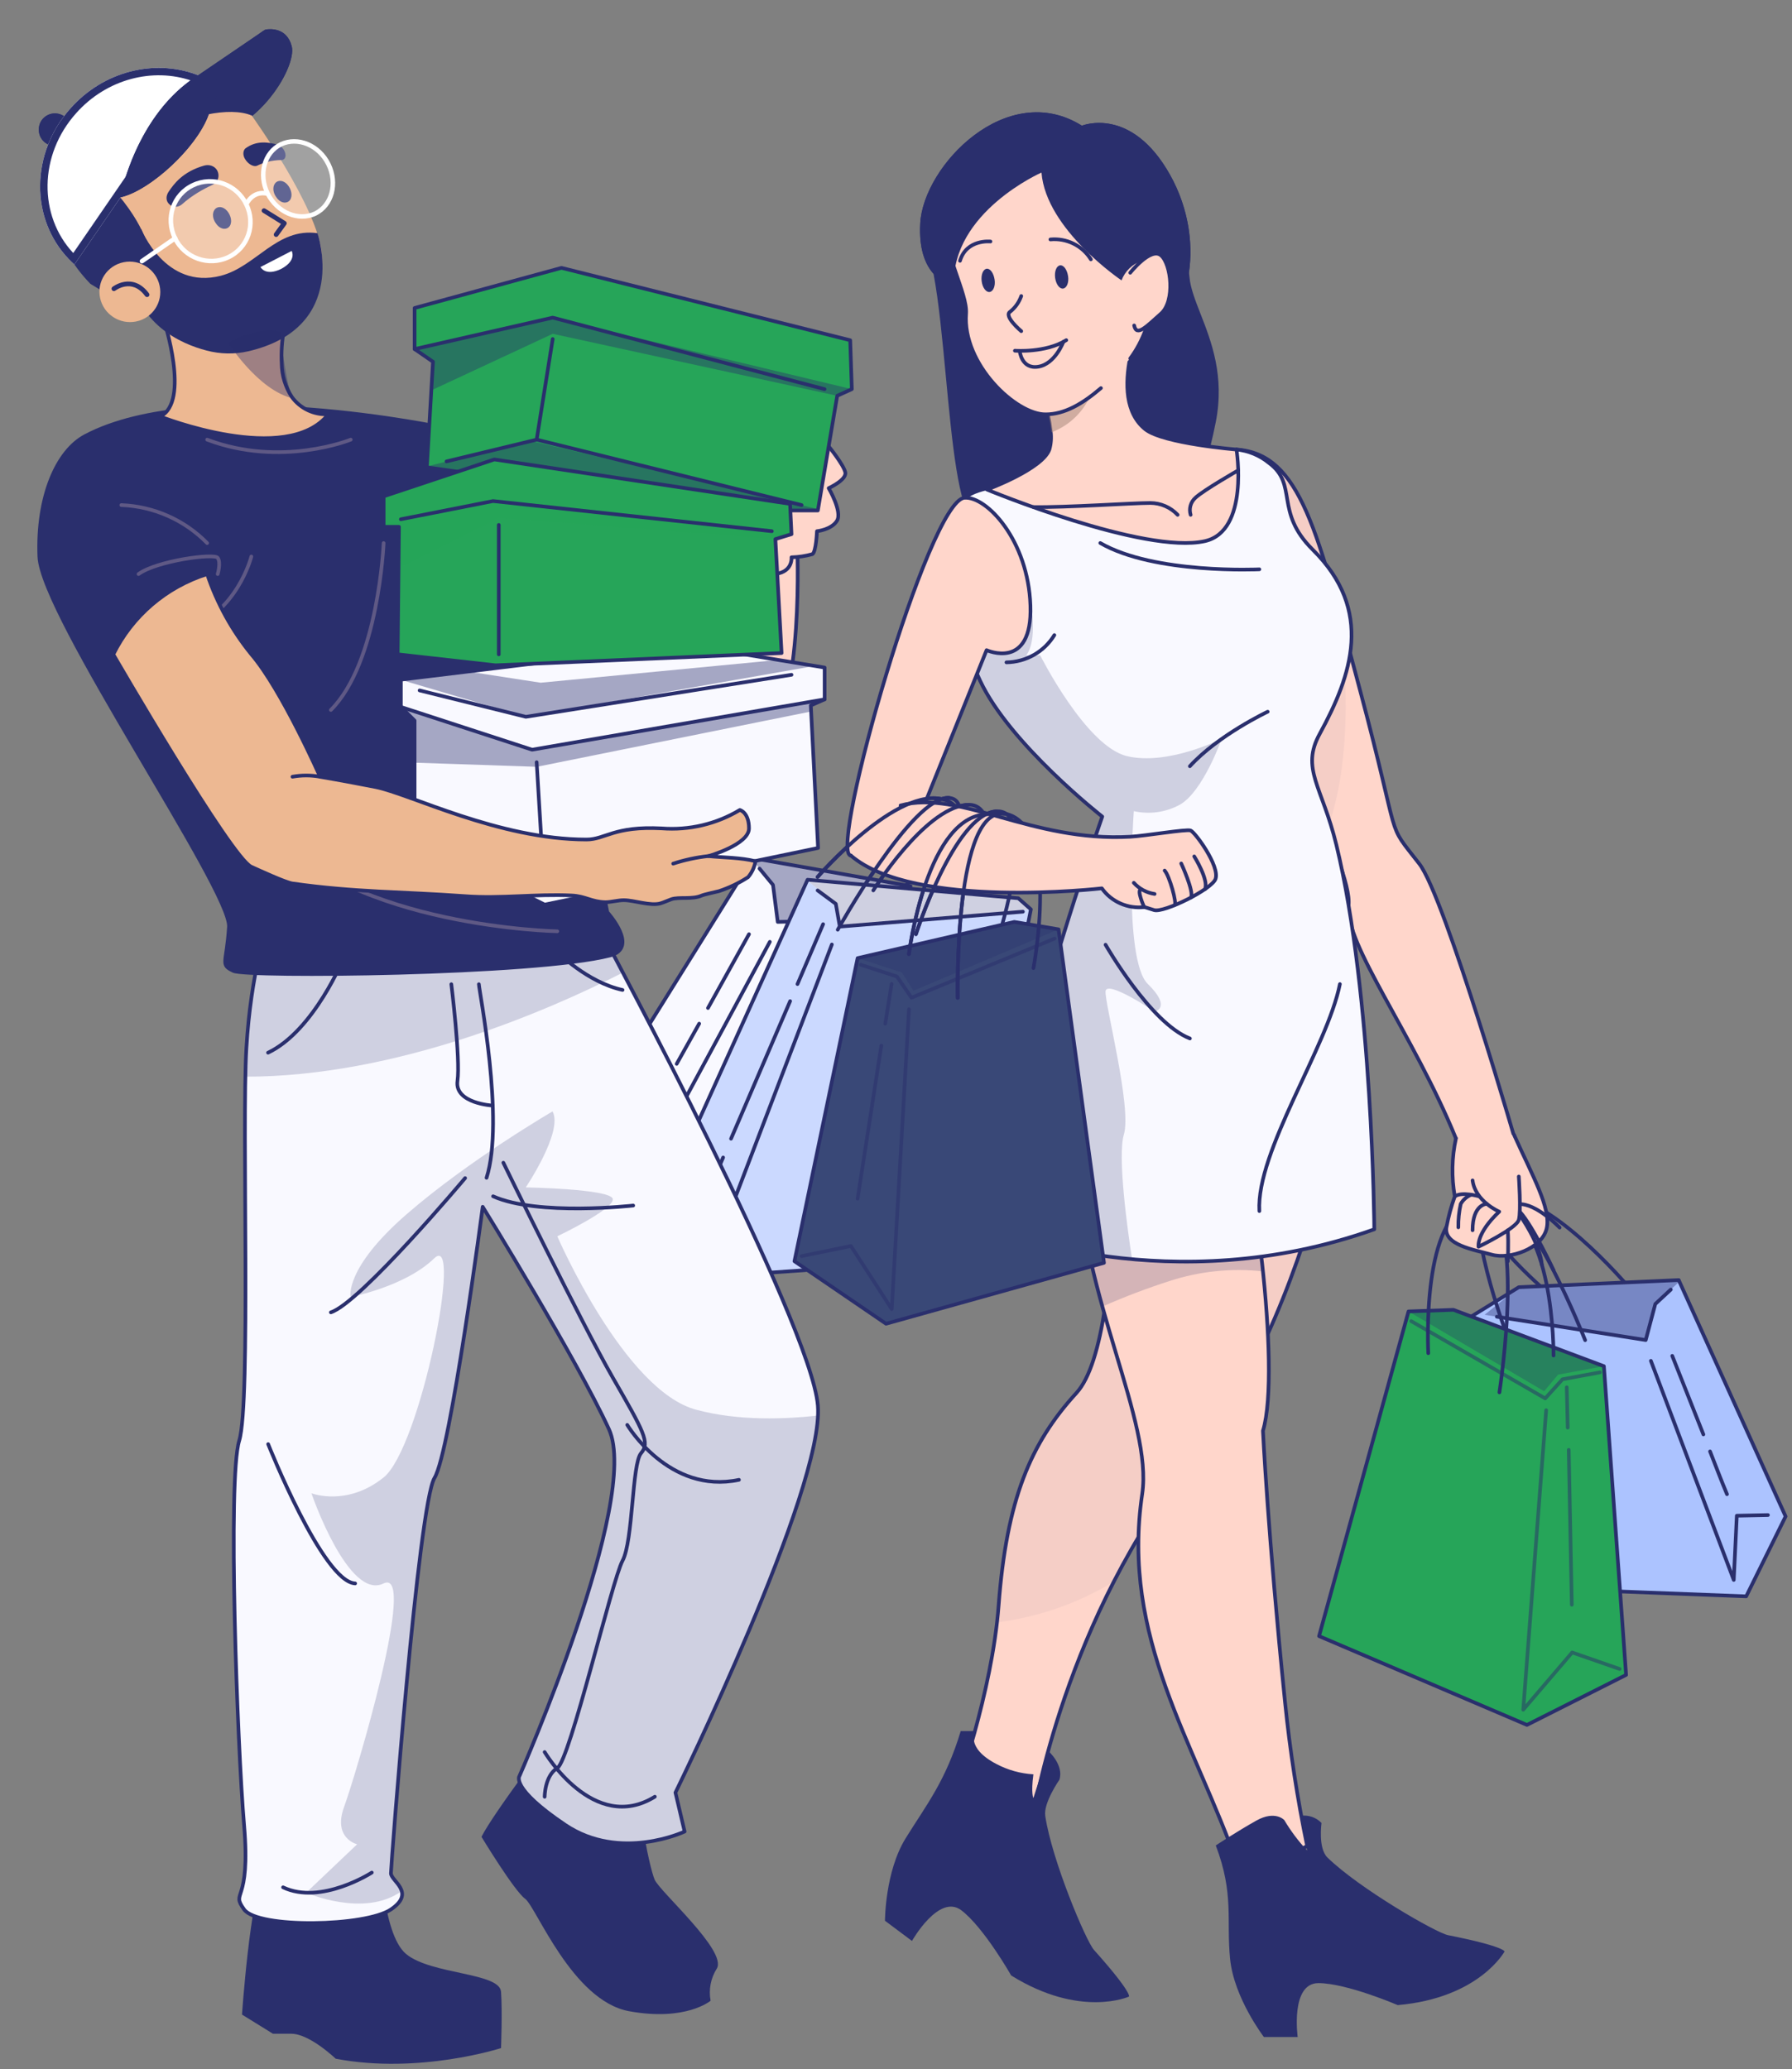 <?xml version="1.0" encoding="UTF-8"?> <svg xmlns="http://www.w3.org/2000/svg" width="246" height="284" viewBox="0 0 246 284" fill="none"><rect x="0" y="0" width="246" height="284" fill="#808080" stroke="none"/><path d="M169.742 61.701C178.57 62.303 180.871 72.915 186.715 94.791C192.559 116.667 190.068 112.438 194.836 118.562C198.386 123.132 208.496 158.173 208.496 158.173C208.496 158.173 200.474 157.734 199.866 156.254C194.014 141.917 184.537 129.573 185.129 124.246C185.72 118.919 174.024 97.686 174.024 97.686L169.742 61.701Z" fill="#FFD6CB"></path><path opacity="0.05" d="M170.72 69.908L174.008 97.687C174.008 97.687 178.816 106.405 182.112 114.065C185.252 105.844 185.129 94.654 183.994 84.668C180.197 70.753 177.501 63.369 171.312 61.897L170.72 69.908Z" fill="#2A2F6D"></path><path d="M169.742 61.701C178.57 62.303 180.871 72.915 186.715 94.791C192.559 116.667 190.068 112.438 194.836 118.562C198.386 123.132 208.496 158.173 208.496 158.173C208.496 158.173 200.474 157.734 199.866 156.254C194.014 141.917 184.537 129.573 185.129 124.246C185.72 118.919 174.024 97.686 174.024 97.686L169.742 61.701Z" stroke="#2A2F6D" stroke-width="0.5" stroke-linecap="round" stroke-linejoin="round"></path><path d="M186.715 136.941C186.715 136.941 181.783 177.976 163.939 199.998C146.095 222.02 141.87 249.157 141.87 249.157L131.185 246.108C131.185 246.108 136.182 232.397 137.086 220.369C138.188 205.788 141.484 198.063 147.771 191.191C155.218 183.059 152.703 138.559 152.703 138.559L186.715 136.941Z" fill="#FFD6CB"></path><path opacity="0.05" d="M136.905 222.671C142.583 221.949 148.041 220.042 152.917 217.076C155.995 211.027 159.688 205.305 163.939 199.998C181.726 177.976 186.715 136.941 186.715 136.941L152.736 138.567C152.736 138.567 155.284 183.091 147.804 191.199C141.484 198.071 138.188 205.796 137.119 220.377C137.062 221.134 136.988 221.898 136.905 222.671Z" fill="#2A2F6D"></path><path d="M186.715 136.941C186.715 136.941 181.783 177.976 163.939 199.998C146.095 222.02 141.87 249.157 141.87 249.157L131.185 246.108C131.185 246.108 136.182 232.397 137.086 220.369C138.188 205.788 141.484 198.063 147.771 191.191C155.218 183.059 152.703 138.559 152.703 138.559L186.715 136.941Z" stroke="#2A2F6D" stroke-width="0.5" stroke-linecap="round" stroke-linejoin="round"></path><path d="M169.988 156.295C171.632 157.352 175.972 187.807 173.375 196.387C173.375 196.387 174.032 210.326 176.408 233.665C177.081 240.277 178.093 246.851 179.441 253.361C179.441 253.361 170.794 258.541 169.988 256.224C163.939 238.959 153.862 224.809 156.796 205.064C158.276 195.11 148.577 178.187 147.854 159.719C147.13 141.251 169.988 156.295 169.988 156.295Z" fill="#FFD6CB"></path><path opacity="0.2" d="M147.854 159.679C148.233 166.344 149.394 172.943 151.314 179.343C154.341 178.003 157.439 176.825 160.594 175.814C164.712 174.474 169.074 174.028 173.383 174.504C172.43 165.282 170.843 156.801 169.988 156.256C169.988 156.296 147.204 141.211 147.854 159.679Z" fill="#2A2F6D"></path><path d="M169.988 156.295C171.632 157.352 175.972 187.807 173.375 196.387C173.375 196.387 174.032 210.326 176.408 233.665C177.081 240.277 178.093 246.851 179.441 253.361C179.441 253.361 170.794 258.541 169.988 256.224C163.939 238.959 153.862 224.809 156.796 205.064C158.276 195.11 148.577 178.187 147.854 159.719C147.13 141.251 169.988 156.295 169.988 156.295Z" stroke="#2A2F6D" stroke-width="0.5" stroke-linecap="round" stroke-linejoin="round"></path><path fill-rule="evenodd" clip-rule="evenodd" d="M128.153 37.581C127.07 36.372 126.128 34.276 126.327 30.653C126.763 22.716 138.245 10.819 148.519 17.251C148.519 17.251 155.284 14.462 160.626 24.009C163.114 28.454 163.82 33.314 163.212 37.408C163.246 37.63 163.273 37.842 163.29 38.045C163.419 39.529 164.062 41.176 164.798 43.059C166.282 46.859 168.141 51.619 166.899 57.926C165.041 67.36 163.389 66.918 163.389 66.918L163.29 63.336C162.184 68.733 158.335 70.226 158.335 70.226C158.896 68.594 159.251 66.831 159.384 65.019C156.213 74.942 143.999 75.503 140.011 74.238C137.591 73.44 135.386 71.634 133.668 69.043V71.635C131.553 69.769 130.696 60.7 129.843 51.664C129.356 46.512 128.87 41.371 128.153 37.581Z" fill="#2A2F6D"></path><path d="M84.499 148.032L88.403 159.613L114.417 162.02L123.82 126.108L124.996 121.619L103.362 117.789L103.247 117.976L84.499 148.032Z" fill="#F9F9FF"></path><path opacity="0.4" d="M103.247 117.976L106.116 121.456L106.765 126.531L123.82 126.108L124.996 121.619L103.362 117.789L103.247 117.976Z" fill="#2A2F6D"></path><path d="M84.499 148.032L88.403 159.613L114.417 162.02L123.82 126.108L124.996 121.619L103.362 117.789L103.247 117.976L84.499 148.032Z" stroke="#2A2F6D" stroke-width="0.5" stroke-linecap="round" stroke-linejoin="round"></path><path d="M104.267 119.22L106.116 121.464L106.765 126.539L122.448 126.148" stroke="#2A2F6D" stroke-width="0.5" stroke-linecap="round" stroke-linejoin="round"></path><path d="M105.68 129.272L90.401 157.605L91.157 148.814L86.932 148.163" stroke="#2A2F6D" stroke-width="0.5" stroke-linecap="round" stroke-linejoin="round"></path><path d="M97.189 138.356L102.82 128.224" stroke="#2A2F6D" stroke-width="0.5" stroke-linecap="round" stroke-linejoin="round"></path><path d="M92.891 146.024C93.918 144.178 94.954 142.341 95.981 140.503" stroke="#2A2F6D" stroke-width="0.5" stroke-linecap="round" stroke-linejoin="round"></path><path d="M112.239 120.367C112.239 120.367 123.237 107.665 129.722 109.795C136.207 111.926 122.892 122.742 122.892 122.742" stroke="#2A2F6D" stroke-width="0.5" stroke-linecap="round" stroke-linejoin="round"></path><path d="M115.001 127.612C115.001 127.612 125.283 109.128 130.305 109.518C135.327 109.909 126.327 127.181 126.327 127.181" stroke="#2A2F6D" stroke-width="0.5" stroke-linecap="round" stroke-linejoin="round"></path><path d="M169.742 61.701C169.742 61.701 162.517 65.109 155.81 66.231C149.103 67.353 136.388 65.109 132.442 68.321C128.497 71.533 130.494 84.732 134.538 93.417C138.582 102.102 151.314 112.08 151.314 112.08C151.314 112.08 144.739 130.735 140.851 146.536C136.963 162.337 136.626 168.729 136.626 168.729C136.626 168.729 160.692 178.707 188.655 168.729C188.655 168.729 188.466 136.648 183.452 115.967C181.504 107.925 178.52 105.526 181.175 100.711C185.564 92.669 188.655 83.796 180.197 75.436C174.904 70.191 178.232 66.491 174.18 63.531C172.918 62.497 171.373 61.86 169.742 61.701V61.701Z" fill="#F9F9FF"></path><path opacity="0.2" d="M151.314 112.081C151.314 112.081 144.739 130.737 140.851 146.538C136.963 162.338 136.626 168.73 136.626 168.73C142.664 170.937 148.982 172.305 155.399 172.796C154.799 168.893 153.377 158.712 154.281 155.719C155.407 152.043 151.643 137.739 151.766 136.071C151.89 134.404 158.498 138.845 158.498 138.845C158.498 138.845 160.964 138.381 157.553 135.039C154.142 131.696 155.646 111.333 155.646 111.333C157.791 111.817 160.042 111.502 161.967 110.447C165.139 108.674 167.72 101.396 167.72 101.396C167.72 101.396 160.323 105.137 154.692 103.778C149.062 102.42 142.799 89.954 142.799 89.954H140.876C142.454 87.839 141.525 83.106 141.525 83.106L130.453 78.129C130.974 83.408 132.362 88.566 134.563 93.402C138.582 102.103 151.314 112.081 151.314 112.081Z" fill="#2A2F6D"></path><path d="M169.742 61.701C169.742 61.701 162.517 65.109 155.81 66.231C149.103 67.353 136.388 65.109 132.442 68.321C128.497 71.533 130.494 84.732 134.538 93.417C138.582 102.102 151.314 112.08 151.314 112.08C151.314 112.08 144.739 130.735 140.851 146.536C136.963 162.337 136.626 168.729 136.626 168.729C136.626 168.729 160.692 178.707 188.655 168.729C188.655 168.729 188.466 136.648 183.452 115.967C181.504 107.925 178.52 105.526 181.175 100.711C185.564 92.669 188.655 83.796 180.197 75.436C174.904 70.191 178.232 66.491 174.18 63.531C172.918 62.497 171.373 61.86 169.742 61.701V61.701Z" stroke="#2A2F6D" stroke-width="0.5" stroke-linecap="round" stroke-linejoin="round"></path><path d="M135.492 67.199C135.492 67.199 157.076 76.145 165.402 74.274C171.542 72.892 169.742 61.702 169.742 61.702C169.742 61.702 159.747 60.889 157.248 58.945C151.626 54.497 157.248 42.534 157.248 42.534L140.374 46.511C141.471 49.103 142.424 51.752 143.226 54.448C143.713 56.018 144.051 57.63 144.237 59.262C144.343 60.079 144.281 60.909 144.056 61.702C143.095 64.402 135.492 67.199 135.492 67.199Z" fill="#FFD6CB" stroke="#2A2F6D" stroke-width="0.5" stroke-linecap="round" stroke-linejoin="round"></path><path d="M132.41 68.322C135.434 68.11 141.147 74.12 141.451 83.122C141.755 92.125 135.434 89.238 135.434 89.238L126.237 112.081C126.237 112.081 119.661 118.254 116.735 117.416C113.809 116.578 127.478 68.68 132.41 68.322Z" fill="#FFD6CB"></path><path d="M132.41 68.322C135.434 68.11 141.147 74.12 141.451 83.122C141.755 92.125 135.434 89.238 135.434 89.238L126.237 112.081C126.237 112.081 119.661 118.254 116.735 117.416C113.809 116.578 127.478 68.68 132.41 68.322Z" stroke="#2A2F6D" stroke-width="0.5" stroke-linecap="round" stroke-linejoin="round"></path><path d="M119.883 122.214C119.883 122.214 126.787 111.122 132.598 110.479C138.409 109.837 134.242 123.67 134.242 123.67" stroke="#2A2F6D" stroke-width="0.5" stroke-linecap="round" stroke-linejoin="round"></path><path d="M139.791 123.287L110.859 120.75L89.677 167.632L97.034 175.277L132.007 172.837L141.517 124.816L139.791 123.287Z" fill="#F9F9FF"></path><path opacity="0.2" d="M110.809 120.856L114.738 124.06L115.494 127.166L141.516 124.816L139.79 123.279L110.858 120.75L110.809 120.856Z" fill="#2A2F6D"></path><path opacity="0.6" d="M89.677 167.631L97.033 175.276L132.007 172.836L141.517 124.815L115.289 127.182L114.738 124.059L110.809 120.855L89.677 167.631Z" fill="#ACC3FF"></path><path d="M139.791 123.287L110.859 120.75L89.677 167.632L97.034 175.277L132.007 172.837L141.517 124.816L139.791 123.287Z" stroke="#2A2F6D" stroke-width="0.5" stroke-linecap="round" stroke-linejoin="round"></path><path d="M140.423 125.133L115.288 127.183L114.737 124.06L112.239 122.214" stroke="#2A2F6D" stroke-width="0.5" stroke-linecap="round" stroke-linejoin="round"></path><path d="M114.195 129.638L97.937 172.211L96.852 164.062L92.077 166.445" stroke="#2A2F6D" stroke-width="0.5" stroke-linecap="round" stroke-linejoin="round"></path><path d="M99.269 158.873L98.151 161.484" stroke="#2A2F6D" stroke-width="0.5" stroke-linecap="round" stroke-linejoin="round"></path><path d="M108.466 137.412L100.354 156.295" stroke="#2A2F6D" stroke-width="0.5" stroke-linecap="round" stroke-linejoin="round"></path><path d="M112.995 126.848C111.828 129.591 110.655 132.332 109.477 135.07" stroke="#2A2F6D" stroke-width="0.5" stroke-linecap="round" stroke-linejoin="round"></path><path d="M125.735 128.223C125.735 128.223 131.02 111.845 136.708 111.365C142.396 110.886 137.53 127.044 137.53 127.044" stroke="#2A2F6D" stroke-width="0.5" stroke-linecap="round" stroke-linejoin="round"></path><path d="M145.314 127.556L139.24 126.539L117.73 131.508L109.059 173.112L121.634 181.692L151.553 173.332L145.314 127.556Z" fill="#394877"></path><path opacity="0.3" d="M145.314 127.556L125.398 135.981L123.804 133.477L117.73 131.509L139.24 126.54L145.314 127.556Z" fill="#2A2F6D"></path><path d="M145.314 127.556L139.24 126.539L117.73 131.508L109.059 173.112L121.634 181.692L151.553 173.332L145.314 127.556Z" stroke="#2A2F6D" stroke-width="0.5" stroke-linecap="round" stroke-linejoin="round"></path><path opacity="0.5" d="M144.771 128.825L125.127 136.941L123.121 134.03L118.165 132.42" stroke="#2A2F6D" stroke-width="0.5" stroke-linecap="round" stroke-linejoin="round"></path><path opacity="0.5" d="M124.782 138.525L122.415 179.682L116.809 171.021L110.036 172.412" stroke="#2A2F6D" stroke-width="0.5" stroke-linecap="round" stroke-linejoin="round"></path><path opacity="0.5" d="M120.984 143.519L117.729 164.533" stroke="#2A2F6D" stroke-width="0.5" stroke-linecap="round" stroke-linejoin="round"></path><path opacity="0.5" d="M122.398 135.045L121.527 140.51" stroke="#2A2F6D" stroke-width="0.5" stroke-linecap="round" stroke-linejoin="round"></path><path d="M141.87 132.882C141.87 132.882 145.536 113.617 138.22 111.738C130.905 109.86 131.472 136.948 131.472 136.948" stroke="#2A2F6D" stroke-width="0.5" stroke-linecap="round" stroke-linejoin="round"></path><path d="M124.774 130.956C124.774 130.956 127.239 111.365 135.911 111.764" stroke="#2A2F6D" stroke-width="0.5" stroke-linecap="round" stroke-linejoin="round"></path><path d="M223.546 176.626C223.546 176.626 212.138 163.069 205.398 164.297C198.658 165.525 211.973 177 211.973 177" stroke="#2A2F6D" stroke-width="0.5" stroke-linecap="round" stroke-linejoin="round"></path><path d="M245.122 208.138L239.713 219.108L213.6 218.1L201.97 180.7L208.496 176.674L230.458 175.699L230.54 175.902L245.122 208.138Z" fill="#ACC3FF"></path><path opacity="0.4" d="M230.541 175.902L227.237 178.976L225.913 183.92L203.803 180.464L208.496 176.674L230.459 175.699L230.541 175.902Z" fill="#2A2F6D"></path><path d="M245.122 208.138L239.713 219.108L213.6 218.1L201.97 180.7L208.496 176.674L230.458 175.699L230.54 175.902L245.122 208.138Z" stroke="#2A2F6D" stroke-width="0.5" stroke-linecap="round" stroke-linejoin="round"></path><path d="M229.365 177L227.236 178.976L225.921 183.929L205.48 180.725" stroke="#2A2F6D" stroke-width="0.5" stroke-linecap="round" stroke-linejoin="round"></path><path d="M226.628 186.783L238.004 216.856L238.423 208.04L242.697 207.951" stroke="#2A2F6D" stroke-width="0.5" stroke-linecap="round" stroke-linejoin="round"></path><path d="M233.837 196.884L229.562 186.101" stroke="#2A2F6D" stroke-width="0.5" stroke-linecap="round" stroke-linejoin="round"></path><path d="M237.075 205.088C236.253 203.128 235.522 201.176 234.749 199.216" stroke="#2A2F6D" stroke-width="0.5" stroke-linecap="round" stroke-linejoin="round"></path><path d="M217.603 183.945C217.603 183.945 209.877 164.281 204.847 164.021C199.817 163.76 206.433 182.05 206.433 182.05" stroke="#2A2F6D" stroke-width="0.5" stroke-linecap="round" stroke-linejoin="round"></path><path d="M193.356 180.001L199.521 179.781L220.176 187.515L223.225 229.892L209.614 236.756L181.076 224.565L193.356 180.001Z" fill="#26A559"></path><path opacity="0.3" d="M193.356 180.001L211.973 190.955L213.888 188.678L220.176 187.515L199.52 179.782L193.356 180.001Z" fill="#2A2F6D"></path><path d="M193.356 180.001L199.521 179.781L220.176 187.515L223.225 229.892L209.614 236.756L181.076 224.565L193.356 180.001Z" stroke="#2A2F6D" stroke-width="0.5" stroke-linecap="round" stroke-linejoin="round"></path><path opacity="0.5" d="M193.726 181.335L212.121 191.939L214.497 189.313L219.625 188.369" stroke="#2A2F6D" stroke-width="0.5" stroke-linecap="round" stroke-linejoin="round"></path><path opacity="0.5" d="M212.253 193.558L209.105 234.666L215.82 226.81L222.346 229.079" stroke="#2A2F6D" stroke-width="0.5" stroke-linecap="round" stroke-linejoin="round"></path><path opacity="0.5" d="M215.351 198.999L215.771 220.256" stroke="#2A2F6D" stroke-width="0.5" stroke-linecap="round" stroke-linejoin="round"></path><path opacity="0.5" d="M215.08 190.418L215.211 195.948" stroke="#2A2F6D" stroke-width="0.5" stroke-linecap="round" stroke-linejoin="round"></path><path d="M196.068 185.735C196.068 185.735 195 166.16 202.496 165.274C209.992 164.388 205.833 191.11 205.833 191.11" stroke="#2A2F6D" stroke-width="0.5" stroke-linecap="round" stroke-linejoin="round"></path><path d="M213.263 186.051C213.263 186.051 213.452 166.314 204.789 165.574" stroke="#2A2F6D" stroke-width="0.5" stroke-linecap="round" stroke-linejoin="round"></path><path d="M123.623 110.552C131.842 108.373 141.517 115.602 155.153 114.846C157.232 114.732 162.846 113.772 163.446 113.992C164.046 114.212 167.473 118.871 166.865 120.636C166.38 122.059 159.755 125.328 158.432 124.914L157.109 124.499C155.99 124.634 154.854 124.466 153.824 124.013C152.794 123.561 151.906 122.841 151.257 121.929C151.257 121.929 125.464 124.914 116.793 117.416" fill="#FFD6CB"></path><path d="M123.623 110.552C131.842 108.373 141.517 115.602 155.153 114.846C157.232 114.732 162.846 113.772 163.446 113.992C164.046 114.212 167.473 118.871 166.865 120.636C166.38 122.059 159.755 125.328 158.432 124.914L157.109 124.499C155.99 124.634 154.854 124.466 153.824 124.013C152.794 123.561 151.906 122.841 151.257 121.929C151.257 121.929 125.464 124.914 116.793 117.416" stroke="#2A2F6D" stroke-width="0.5" stroke-linecap="round" stroke-linejoin="round"></path><path d="M157.067 124.499C157.067 124.499 155.95 122.059 156.681 122.059" stroke="#2A2F6D" stroke-width="0.5" stroke-linecap="round" stroke-linejoin="round"></path><path d="M155.646 121.172C156.387 121.996 157.396 122.536 158.498 122.701" stroke="#2A2F6D" stroke-width="0.5" stroke-linecap="round" stroke-linejoin="round"></path><path d="M161.235 124.247C161.629 124.084 160.528 120.181 159.878 119.49" stroke="#2A2F6D" stroke-width="0.5" stroke-linecap="round" stroke-linejoin="round"></path><path d="M163.495 123.188C163.939 122.375 162.155 118.521 162.155 118.521" stroke="#2A2F6D" stroke-width="0.5" stroke-linecap="round" stroke-linejoin="round"></path><path d="M165.418 122.043C165.969 120.782 163.939 117.546 163.939 117.546" stroke="#2A2F6D" stroke-width="0.5" stroke-linecap="round" stroke-linejoin="round"></path><path d="M138.22 111.763C130.905 109.901 131.472 136.973 131.472 136.973" stroke="#2A2F6D" stroke-width="0.5" stroke-linecap="round" stroke-linejoin="round"></path><path d="M124.774 130.956C124.774 130.956 127.239 111.365 135.911 111.764" stroke="#2A2F6D" stroke-width="0.5" stroke-linecap="round" stroke-linejoin="round"></path><path d="M119.883 122.214C119.883 122.214 126.788 111.122 132.599 110.479" stroke="#2A2F6D" stroke-width="0.5" stroke-linecap="round" stroke-linejoin="round"></path><path d="M125.735 128.223C125.735 128.223 131.02 111.845 136.708 111.365" stroke="#2A2F6D" stroke-width="0.5" stroke-linecap="round" stroke-linejoin="round"></path><path d="M112.239 120.367C112.239 120.367 123.237 107.665 129.722 109.795" stroke="#2A2F6D" stroke-width="0.5" stroke-linecap="round" stroke-linejoin="round"></path><path d="M115.001 127.612C115.001 127.612 125.283 109.128 130.305 109.518" stroke="#2A2F6D" stroke-width="0.5" stroke-linecap="round" stroke-linejoin="round"></path><path d="M169.98 64.556C169.98 64.556 165.246 67.256 164.103 68.322C163.78 68.61 163.546 68.983 163.429 69.398C163.313 69.813 163.319 70.252 163.446 70.664" stroke="#2A2F6D" stroke-width="0.5" stroke-linecap="round" stroke-linejoin="round"></path><path d="M161.662 70.664C161.182 70.152 160.601 69.743 159.955 69.464C159.309 69.184 158.611 69.039 157.906 69.037C155.489 69.037 146.292 69.671 141.87 69.598" stroke="#2A2F6D" stroke-width="0.5" stroke-linecap="round" stroke-linejoin="round"></path><path d="M176.301 249.816C177.193 251.317 178.245 252.718 179.441 253.996L178.619 249.222C179.13 249.159 179.65 249.216 180.136 249.389C180.621 249.561 181.059 249.844 181.413 250.215C181.413 250.215 180.912 253.687 182.235 254.964C186.632 259.241 197.153 265.3 198.797 265.617C206.54 267.154 206.54 267.853 206.54 267.853C206.54 267.853 203.071 274.237 191.876 275.213C191.876 275.213 184.857 272.196 180.986 272.196C177.114 272.196 178.142 279.596 178.142 279.596H173.506C173.506 279.596 169.396 274.237 168.862 268.87C168.328 263.503 169.438 259.99 166.898 253.297C166.898 253.297 169.898 251.321 172.479 249.881C175.06 248.442 176.301 249.816 176.301 249.816Z" fill="#2A2F6D"></path><path d="M141.861 243.538C141.508 246.181 141.861 246.791 141.861 246.791L143.916 240.342C143.916 240.342 146.078 242.245 145.429 244.286C145.429 244.286 143.218 247.442 143.489 249.247C144.385 255.289 149.07 266.406 150.179 267.642C155.415 273.489 154.988 274.042 154.988 274.042C154.988 274.042 148.33 277.059 138.812 271.147C138.812 271.147 135.056 264.544 131.974 262.202C128.891 259.86 125.193 266.406 125.193 266.406L121.486 263.633C121.486 263.633 121.486 256.891 124.33 252.305C127.173 247.718 129.82 244.457 131.883 237.602H133.889C133.889 237.602 132.467 239.854 136.757 242.107C138.334 242.943 140.076 243.431 141.861 243.538Z" fill="#2A2F6D"></path><path d="M207.839 155.751C210.304 161.264 212.968 165.859 212.318 168.624C211.669 171.389 207.263 172.901 204.789 172.21C202.315 171.519 198.09 170.876 198.575 168.38C198.841 166.964 199.221 165.572 199.71 164.216C199.241 161.577 199.294 158.874 199.866 156.255" fill="#FFD6CB"></path><path d="M207.839 155.751C210.304 161.264 212.968 165.859 212.318 168.624C211.669 171.389 207.263 172.901 204.789 172.21C202.315 171.519 198.09 170.876 198.575 168.38C198.841 166.964 199.221 165.572 199.71 164.216C199.241 161.577 199.294 158.874 199.866 156.255" stroke="#2A2F6D" stroke-width="0.5" stroke-linecap="round" stroke-linejoin="round"></path><path d="M203.096 164.217C203.096 164.217 200.63 163.509 199.718 164.217" stroke="#2A2F6D" stroke-width="0.5" stroke-linecap="round" stroke-linejoin="round"></path><path d="M208.652 166.81C208.652 166.81 211.414 170.657 211.661 173.593" stroke="#2A2F6D" stroke-width="0.5" stroke-linecap="round" stroke-linejoin="round"></path><path d="M214.102 168.493C214.102 168.493 210.872 165.118 208.496 165.281" stroke="#2A2F6D" stroke-width="0.5" stroke-linecap="round" stroke-linejoin="round"></path><path d="M213.263 174.34C213.263 174.34 210.477 168.322 208.628 166.305" stroke="#2A2F6D" stroke-width="0.5" stroke-linecap="round" stroke-linejoin="round"></path><path d="M208.496 161.484C208.496 161.484 208.833 166.225 208.496 167.428C208.159 168.632 202.965 171.12 202.965 171.12C202.965 171.12 202.636 169.291 205.808 166.306C205.808 166.306 202.521 164.907 202.151 162.02" fill="#FFD6CB"></path><path d="M208.496 161.484C208.496 161.484 208.833 166.225 208.496 167.428C208.159 168.632 202.965 171.12 202.965 171.12C202.965 171.12 202.636 169.291 205.808 166.306C205.808 166.306 202.521 164.907 202.151 162.02" stroke="#2A2F6D" stroke-width="0.5" stroke-linecap="round" stroke-linejoin="round"></path><path d="M206.984 173.13C206.984 173.13 207.106 170.69 206.984 168.869Z" fill="#FFD6CB"></path><path d="M206.984 173.13C206.984 173.13 207.106 170.69 206.984 168.869" stroke="#2A2F6D" stroke-width="0.5" stroke-linecap="round" stroke-linejoin="round"></path><path d="M204.107 165.241C204.107 165.241 202.151 165.241 202.151 168.86" stroke="#2A2F6D" stroke-width="0.5" stroke-linecap="round" stroke-linejoin="round"></path><path d="M201.97 163.98C201.357 164.229 200.847 164.676 200.523 165.248C200.287 166.303 200.177 167.381 200.195 168.46" stroke="#2A2F6D" stroke-width="0.5" stroke-linecap="round" stroke-linejoin="round"></path><g opacity="0.5"><path d="M143.336 54.519C143.823 56.09 144.161 57.701 144.347 59.334C145.643 58.847 146.815 58.085 147.78 57.101C148.746 56.118 149.482 54.937 149.936 53.641L143.336 54.519Z" fill="#A28275"></path></g><path d="M155.153 49.203C162.435 39.444 156.402 21.472 148.651 19.057C134.201 14.552 129.911 24.676 129.681 30.125C129.492 34.736 132.829 40.266 132.623 43.047C132.106 50 139.503 56.929 143.555 56.872C146.095 56.872 148.552 55.481 151.133 53.269" fill="#FFD6CB"></path><path d="M155.153 49.203C162.435 39.444 156.402 21.472 148.651 19.057C134.201 14.552 129.911 24.676 129.681 30.125C129.492 34.736 132.829 40.266 132.623 43.047C132.106 50 139.503 56.929 143.555 56.872C146.095 56.872 148.552 55.481 151.133 53.269" stroke="#2A2F6D" stroke-width="0.5" stroke-linecap="round" stroke-linejoin="round"></path><path d="M149.751 35.598C149.176 34.675 148.35 33.929 147.368 33.446C146.386 32.963 145.287 32.762 144.195 32.866" stroke="#2A2F6D" stroke-width="0.5" stroke-linecap="round" stroke-linejoin="round"></path><path d="M135.968 33.149C135.968 33.149 132.681 32.791 131.785 35.8" stroke="#2A2F6D" stroke-width="0.5" stroke-linecap="round" stroke-linejoin="round"></path><path d="M144.846 38.128C144.961 39.006 145.446 39.673 145.939 39.608C146.432 39.543 146.761 38.795 146.621 37.9C146.481 37.006 146.013 36.355 145.528 36.42C145.043 36.485 144.731 37.209 144.846 38.128Z" fill="#2A2F6D"></path><path d="M134.76 38.597C134.867 39.475 135.36 40.142 135.853 40.077C136.346 40.012 136.675 39.264 136.535 38.37C136.396 37.475 135.927 36.824 135.442 36.889C134.957 36.955 134.645 37.711 134.76 38.597Z" fill="#2A2F6D"></path><path d="M140.193 40.632C139.902 41.473 139.378 42.217 138.681 42.778C137.703 43.364 140.193 45.454 140.193 45.454" stroke="#2A2F6D" stroke-width="0.5" stroke-linecap="round" stroke-linejoin="round"></path><path d="M139.322 48.137C139.322 48.137 143.555 48.454 146.374 46.69" stroke="#2A2F6D" stroke-width="0.5" stroke-linecap="round" stroke-linejoin="round"></path><path d="M145.971 46.926C145.971 46.926 144.853 49.959 142.527 50.333C140.201 50.707 139.979 48.162 139.979 48.162" stroke="#2A2F6D" stroke-width="0.5" stroke-linecap="round" stroke-linejoin="round"></path><path d="M156.739 35.801C156.103 36.016 155.524 36.368 155.044 36.832C154.563 37.297 154.193 37.861 153.961 38.484C153.961 38.484 143.588 31.515 142.971 23.684C142.971 23.684 130.642 29.092 130.93 39.2C130.93 39.2 125.891 38.59 126.327 30.653C126.763 22.716 138.245 10.819 148.519 17.251C148.519 17.251 155.284 14.462 160.627 24.009C165.969 33.556 163.092 45.023 156.632 46.69C156.657 46.69 158.859 40.631 156.739 35.801Z" fill="#2A2F6D"></path><path d="M155.153 37.436C155.153 37.436 157.972 33.874 159.377 35.053C160.783 36.232 161.334 41.323 159.377 43.047C157.421 44.771 156.024 46.3 155.695 44.673" fill="#FFD6CB"></path><path d="M155.153 37.436C155.153 37.436 157.972 33.874 159.377 35.053C160.783 36.232 161.334 41.323 159.377 43.047C157.421 44.771 156.024 46.3 155.695 44.673" stroke="#2A2F6D" stroke-width="0.5" stroke-linecap="round" stroke-linejoin="round"></path><path d="M144.739 87.172C144.053 88.296 143.09 89.229 141.94 89.883C140.79 90.538 139.49 90.892 138.163 90.913" stroke="#2A2F6D" stroke-width="0.5" stroke-linecap="round" stroke-linejoin="round"></path><path d="M172.882 78.144C172.882 78.144 158.473 78.835 151.043 74.534" stroke="#2A2F6D" stroke-width="0.5" stroke-linecap="round" stroke-linejoin="round"></path><path d="M174.024 97.687C174.024 97.687 167.251 100.883 163.339 105.169" stroke="#2A2F6D" stroke-width="0.5" stroke-linecap="round" stroke-linejoin="round"></path><path d="M183.937 135.07C182.202 143.771 172.43 158.027 172.882 166.224" stroke="#2A2F6D" stroke-width="0.5" stroke-linecap="round" stroke-linejoin="round"></path><path d="M151.766 129.67C151.766 129.67 157.931 140.446 163.347 142.536" stroke="#2A2F6D" stroke-width="0.5" stroke-linecap="round" stroke-linejoin="round"></path><path d="M76.647 237.147C76.647 237.147 67.769 248.759 66.097 252.115C66.097 252.115 70.564 259.504 72.085 260.615C73.605 261.726 78.542 274.614 86.353 276.048C94.164 277.481 97.548 274.614 97.548 274.614C97.262 273.084 97.569 271.503 98.408 270.186C99.833 267.744 90.589 259.67 89.864 257.984C89.14 256.298 86.441 244.324 89.124 241.866C91.807 239.408 76.647 237.147 76.647 237.147Z" fill="#2A2F6D"></path><path d="M52.171 253.399C52.171 253.399 52.322 265.381 55.762 268.209C59.201 271.038 68.581 270.73 68.78 273.377C68.979 276.024 68.78 281.113 68.78 281.113C68.78 281.113 57.521 284.753 46.08 282.571C46.08 282.571 42.513 279.144 39.989 279.144H37.472L33.221 276.513C33.221 276.513 34.319 260.442 36.214 257.015C38.109 253.588 52.171 253.399 52.171 253.399Z" fill="#2A2F6D"></path><path d="M109.428 74.383C109.428 74.383 110.471 96.914 105.009 101.444C99.547 105.973 86.926 87.917 86.926 87.917L109.428 74.383Z" fill="#FFD6CB" stroke="#2A2F6D" stroke-width="0.5" stroke-linecap="round" stroke-linejoin="round"></path><path d="M113.759 61.266C113.759 61.266 115.822 63.803 116.037 64.835C116.252 65.867 113.759 67.001 113.759 67.001C113.759 67.001 115.662 70.231 114.898 71.476C114.134 72.72 112.151 72.909 112.151 72.909C112.151 72.909 112.039 75.738 111.522 76.061C110.588 76.322 109.625 76.468 108.656 76.494C108.656 76.494 108.894 78.747 105.956 78.81C103.018 78.873 102.771 57.886 102.771 57.886L113.759 61.266Z" fill="#FFD6CB" stroke="#2A2F6D" stroke-width="0.5" stroke-linecap="round" stroke-linejoin="round"></path><path d="M83.272 129.276C83.272 129.276 111.339 181.577 112.27 192.921C113.202 204.265 92.723 246.041 92.723 246.041L93.981 251.39C93.981 251.39 85.167 255.565 77.603 250.484C70.038 245.403 71.305 243.78 71.305 243.78C71.305 243.78 88.025 205.817 83.59 196.159C79.155 186.5 66.264 165.64 66.264 165.64C66.264 165.64 61.853 199.239 59.648 202.855C57.442 206.471 53.668 256.03 53.668 257.117C53.668 258.204 57.132 259.725 53.668 262.08C50.205 264.436 35.395 264.712 33.508 262.08C31.62 259.449 34.447 261.521 33.508 250.516C32.568 239.51 31.23 202.949 32.839 197.734C34.447 192.519 33.189 154.548 33.818 143.937C34.447 133.325 36.653 127.275 36.653 127.275L83.272 129.276Z" fill="#F9F9FF"></path><path opacity="0.2" d="M33.706 147.781C54.329 147.781 75.11 138.792 85.525 133.483C84.132 130.836 83.296 129.276 83.296 129.276L36.676 127.212C36.676 127.212 34.471 133.262 33.842 143.874C33.754 144.929 33.706 146.253 33.706 147.781Z" fill="#2A2F6D"></path><path opacity="0.2" d="M42.035 259.78C42.035 259.78 49.998 263.294 55.149 259.552C54.878 258.52 53.668 257.732 53.668 257.086C53.668 255.999 57.442 206.439 59.648 202.823C61.853 199.208 66.264 165.64 66.264 165.64C66.264 165.64 79.179 186.524 83.59 196.19C88.001 205.856 71.305 243.812 71.305 243.812C71.305 243.812 70.046 245.427 77.603 250.516C85.159 255.605 93.981 251.422 93.981 251.422L92.723 246.073C92.723 246.073 111.761 207.235 112.286 194.292C107.955 194.772 101.466 195.08 95.613 193.504C85.708 190.928 76.504 169.689 76.504 169.689C76.504 169.689 84.41 165.924 84.116 164.553C83.821 163.182 72.172 162.977 72.172 162.977C72.172 162.977 77.356 155.296 75.851 152.547C75.851 152.547 64.449 159.172 55.85 166.633C47.251 174.093 48.126 178.016 48.126 178.016C48.126 178.016 55.579 176.622 59.608 172.714C63.637 168.807 57.713 198.79 52.641 202.808C47.696 206.747 42.991 205.045 42.752 204.958C42.887 205.376 47.88 219.666 52.641 217.342C57.402 215.018 48.835 243.631 47.242 247.987C45.65 252.343 49.026 253.139 49.026 253.139L42.035 259.78Z" fill="#2A2F6D"></path><path d="M83.272 129.276C83.272 129.276 111.339 181.577 112.27 192.921C113.202 204.265 92.723 246.041 92.723 246.041L93.981 251.39C93.981 251.39 85.167 255.565 77.603 250.484C70.038 245.403 71.305 243.78 71.305 243.78C71.305 243.78 88.025 205.817 83.59 196.159C79.155 186.5 66.264 165.64 66.264 165.64C66.264 165.64 61.853 199.239 59.648 202.855C57.442 206.471 53.668 256.03 53.668 257.117C53.668 258.204 57.132 259.725 53.668 262.08C50.205 264.436 35.395 264.712 33.508 262.08C31.62 259.449 34.447 261.521 33.508 250.516C32.568 239.51 31.23 202.949 32.839 197.734C34.447 192.519 33.189 154.548 33.818 143.937C34.447 133.325 36.653 127.275 36.653 127.275L83.272 129.276Z" stroke="#2A2F6D" stroke-width="0.5" stroke-linecap="round" stroke-linejoin="round"></path><path d="M61.327 58.801C61.327 58.801 27.519 51.482 11.698 59.848C7.765 61.928 5.081 68.285 5.4 76.392C5.718 84.498 31.747 122.162 31.429 127.22C31.11 132.277 30.171 132.387 32.058 133.27C33.945 134.152 73.461 133.774 83.717 131.151C87.833 130.103 83.374 125.211 83.374 125.211C83.374 125.211 75.492 83.411 61.327 58.801Z" fill="#2A2F6D" stroke="#2A2F6D" stroke-width="0.5"></path><path d="M21.988 57.168C21.988 57.168 39.37 64.061 45.079 56.861C44.111 56.915 43.144 56.727 42.269 56.314C41.394 55.901 40.638 55.276 40.071 54.498C39.175 53.131 38.689 51.541 38.669 49.913C38.592 48.386 38.691 46.856 38.964 45.351C39.633 41.318 22.49 43.925 22.49 43.925C22.49 43.925 26.177 55.151 21.988 57.168Z" fill="#EDB892" stroke="#2A2F6D" stroke-width="0.5" stroke-linecap="round" stroke-linejoin="round"></path><path d="M36.304 4.134C36.344 4.114 36.385 4.094 36.466 4.055C36.93 3.976 39.355 3.683 40.047 6.35C40.801 9.337 34.777 19.175 27.035 18.729L26.273 11.735L36.304 4.134Z" fill="#2A2F6D"></path><path fill-rule="evenodd" clip-rule="evenodd" d="M36.807 5.034C37.049 5.01 37.452 5.002 37.849 5.135C38.285 5.28 38.799 5.614 39.055 6.594C39.098 6.768 39.109 7.084 39.017 7.561C38.926 8.027 38.748 8.583 38.48 9.202C37.943 10.439 37.074 11.85 35.945 13.168C33.854 15.608 31.03 17.554 27.954 17.718L27.353 12.198L36.807 5.034ZM26.273 11.735L27.035 18.729C34.777 19.175 40.801 9.337 40.047 6.35C39.355 3.683 36.93 3.976 36.466 4.055L36.304 4.134L26.273 11.735Z" fill="#2A2F6D"></path><path d="M34.548 15.845C34.548 15.845 43.699 28.561 44.175 34.886C44.672 41.251 41.633 46.604 33.661 48.179C33.661 48.179 24.965 51.213 17.614 39.563C6.557 21.979 21.514 9.399 34.548 15.845Z" fill="#EDB892"></path><path d="M20.417 35.056C20.417 35.056 20.694 32.113 16.198 26.711C11.662 21.33 28.377 13.292 34.565 15.855C34.565 15.855 28.452 10.349 18.378 14.863C8.263 19.396 3.413 29.654 12.403 38.956L16.772 41.613L20.417 35.056Z" fill="#2A2F6D"></path><path d="M19.376 31.411C19.376 31.411 22.665 39.811 30.298 37.853C35.164 36.607 37.982 31.21 43.58 32.009C43.58 32.009 48.11 44.958 34.075 48.217C32.177 48.651 30.238 48.605 28.378 48.119C24.72 47.166 18.835 44.504 17.71 36.992L19.376 31.411Z" fill="#2A2F6D"></path><path d="M18.689 44.126C16.431 44.584 14.215 43.136 13.739 40.89C13.263 38.644 14.708 36.452 16.965 35.993C19.223 35.534 21.439 36.983 21.915 39.228C22.391 41.474 20.946 43.667 18.689 44.126Z" fill="#EDB892"></path><path fill-rule="evenodd" clip-rule="evenodd" d="M15.434 39.378C15.434 39.378 15.434 39.378 15.625 39.619L15.434 39.378C15.293 39.488 15.269 39.691 15.381 39.832C15.492 39.973 15.697 39.998 15.838 39.888C15.839 39.888 15.839 39.888 15.839 39.888C15.839 39.888 15.839 39.888 15.839 39.888L15.842 39.886C15.845 39.883 15.851 39.879 15.858 39.874C15.874 39.862 15.898 39.845 15.93 39.824C15.995 39.781 16.091 39.722 16.214 39.658C16.459 39.529 16.803 39.386 17.199 39.323C17.593 39.259 18.036 39.274 18.494 39.455C18.951 39.635 19.443 39.989 19.924 40.639C20.031 40.784 20.235 40.816 20.38 40.711C20.525 40.606 20.556 40.404 20.449 40.259C19.907 39.526 19.32 39.086 18.732 38.854C18.145 38.622 17.578 38.606 17.09 38.684C16.605 38.762 16.194 38.935 15.906 39.085C15.762 39.161 15.646 39.232 15.566 39.285C15.526 39.312 15.494 39.334 15.472 39.35C15.461 39.358 15.452 39.364 15.446 39.369L15.438 39.375L15.436 39.377L15.435 39.378L15.434 39.378Z" fill="#2A2F6D"></path><path d="M37.913 27.046C38.395 27.787 39.154 28.014 39.652 27.619C40.15 27.223 40.129 26.331 39.647 25.59C39.165 24.85 38.405 24.622 37.907 25.018C37.409 25.414 37.388 26.327 37.913 27.046Z" fill="#2A2F6D"></path><path d="M29.624 30.642C30.105 31.383 30.865 31.61 31.363 31.214C31.861 30.818 31.84 29.926 31.358 29.186C30.876 28.445 30.116 28.218 29.618 28.614C29.12 29.009 29.099 29.923 29.624 30.642Z" fill="#2A2F6D"></path><path fill-rule="evenodd" clip-rule="evenodd" d="M35.968 28.742C35.874 28.893 35.921 29.092 36.074 29.187L38.566 30.734L37.642 32.011C37.538 32.155 37.572 32.357 37.718 32.462C37.864 32.566 38.068 32.534 38.172 32.389L39.298 30.833C39.351 30.761 39.37 30.67 39.353 30.582C39.335 30.495 39.282 30.418 39.205 30.371L36.417 28.64C36.264 28.545 36.063 28.591 35.968 28.742Z" fill="#2A2F6D"></path><path d="M29.795 23.36C30.222 24.103 29.941 25.045 29.153 25.383C27.962 25.92 26.346 26.816 24.995 28.034C24.47 28.493 23.722 28.511 23.215 28.008C22.729 27.545 22.788 26.863 23.131 26.343C23.876 25.223 25.105 23.563 28.015 22.732C28.722 22.534 29.45 22.777 29.795 23.36Z" fill="#2A2F6D"></path><path d="M33.628 21.81C34.034 22.513 34.823 22.976 35.307 22.738C36.074 22.36 37.245 21.983 38.599 21.968C39.104 21.97 39.325 21.51 39.122 20.909C38.938 20.347 38.412 19.904 37.907 19.802C36.876 19.558 35.238 19.211 33.665 20.388C33.362 20.687 33.303 21.268 33.628 21.81Z" fill="#2A2F6D"></path><path opacity="0.26" d="M33.808 28.03C35.148 30.777 34.065 34.017 31.342 35.308C28.659 36.58 25.365 35.446 24.025 32.698C22.686 29.951 23.768 26.711 26.491 25.42C29.215 24.129 32.469 25.282 33.808 28.03Z" fill="white"></path><path opacity="0.26" d="M45.093 22.554C46.371 25.181 45.571 28.181 43.272 29.313C40.953 30.405 38.062 29.174 36.744 26.567C35.465 23.94 36.266 20.94 38.565 19.808C40.884 18.715 43.814 19.927 45.093 22.554Z" fill="white"></path><path fill-rule="evenodd" clip-rule="evenodd" d="M26.355 25.142C23.471 26.509 22.334 29.936 23.745 32.83C25.158 35.73 28.638 36.93 31.476 35.585L31.476 35.585C34.359 34.218 35.497 30.792 34.086 27.897C32.673 24.998 29.235 23.776 26.355 25.142ZM24.303 32.565C23.035 29.965 24.063 26.912 26.625 25.697C29.192 24.48 32.261 25.564 33.528 28.162C34.795 30.762 33.768 33.815 31.205 35.03C28.678 36.228 25.568 35.161 24.303 32.565Z" fill="white"></path><path fill-rule="evenodd" clip-rule="evenodd" d="M38.424 19.534L38.424 19.534C35.94 20.758 35.129 23.959 36.464 26.701L36.466 26.706L36.466 26.706C37.842 29.426 40.899 30.774 43.406 29.593L43.41 29.591L43.41 29.591C45.894 28.367 46.706 25.167 45.371 22.424C44.034 19.675 40.932 18.353 38.429 19.532L38.424 19.534ZM38.701 20.087C40.836 19.083 43.594 20.184 44.813 22.689C46.034 25.199 45.246 27.996 43.134 29.039C41.003 30.04 38.282 28.926 37.021 26.434C35.801 23.925 36.589 21.129 38.701 20.087Z" fill="white"></path><path fill-rule="evenodd" clip-rule="evenodd" d="M33.538 27.891C33.538 27.891 33.538 27.891 33.823 28.016L33.538 27.891C33.469 28.047 33.541 28.229 33.699 28.298C33.856 28.367 34.039 28.297 34.108 28.141M34.108 28.141L34.108 28.141ZM34.108 28.141L34.108 28.139L34.114 28.128C34.119 28.117 34.127 28.1 34.139 28.078C34.162 28.033 34.199 27.968 34.249 27.89C34.35 27.734 34.503 27.532 34.712 27.345C35.123 26.978 35.749 26.666 36.661 26.882C36.828 26.922 36.996 26.819 37.035 26.654C37.073 26.488 36.969 26.322 36.802 26.282C35.65 26.009 34.822 26.414 34.294 26.886C34.034 27.119 33.847 27.367 33.725 27.556C33.664 27.651 33.618 27.732 33.587 27.79C33.572 27.82 33.56 27.843 33.552 27.861C33.548 27.869 33.545 27.876 33.542 27.881L33.539 27.888L33.538 27.89L33.538 27.891" fill="white"></path><path fill-rule="evenodd" clip-rule="evenodd" d="M24.304 32.517C24.205 32.377 24.011 32.342 23.871 32.439L19.307 35.594C19.166 35.691 19.132 35.883 19.231 36.023C19.33 36.163 19.524 36.198 19.664 36.101L24.228 32.946C24.369 32.849 24.403 32.657 24.304 32.517Z" fill="white"></path><path d="M40.039 34.442L35.756 36.653C35.756 36.653 36.427 37.98 38.609 36.904C40.79 35.728 40.039 34.442 40.039 34.442Z" fill="white"></path><path d="M5.733 19.094C6.443 20.098 7.877 20.343 8.865 19.606C9.873 18.909 10.112 17.489 9.362 16.505C8.653 15.501 7.219 15.256 6.231 15.993C5.263 16.67 5.024 18.091 5.733 19.094Z" fill="#2A2F6D"></path><path fill-rule="evenodd" clip-rule="evenodd" d="M8.261 18.784L8.246 18.794C7.729 19.18 6.952 19.056 6.57 18.516C6.174 17.955 6.33 17.169 6.824 16.823L6.837 16.814L6.849 16.805C7.367 16.419 8.143 16.543 8.525 17.084L8.536 17.099L8.547 17.113C8.94 17.628 8.819 18.398 8.276 18.773L8.261 18.784ZM6.231 15.993C7.219 15.256 8.653 15.501 9.362 16.505C10.112 17.489 9.873 18.909 8.865 19.606C7.877 20.343 6.443 20.098 5.733 19.094C5.024 18.091 5.263 16.67 6.231 15.993Z" fill="#2A2F6D"></path><path d="M9.696 14.847C3.893 21.315 4.16 30.913 10.215 36.305L27.869 10.608C21.922 7.921 14.491 9.476 9.696 14.847Z" fill="white"></path><path fill-rule="evenodd" clip-rule="evenodd" d="M10.463 15.524L10.464 15.522C14.674 10.807 21.002 9.252 26.305 11.077L10.055 34.73C5.293 29.638 5.279 21.303 10.463 15.524ZM9.466 35.586C9.705 35.833 9.955 36.073 10.215 36.305L27.869 10.608C27.55 10.464 27.226 10.332 26.899 10.212C21.132 8.099 14.233 9.764 9.696 14.847C4.143 21.037 4.149 30.093 9.466 35.586Z" fill="#2A2F6D"></path><path d="M16.51 27.085C16.51 27.085 18.606 15.664 27.247 10.301L36.331 4.118C36.331 4.118 30.179 10.613 28.795 15.26C27.432 19.947 20.613 26.218 16.51 27.085Z" fill="#2A2F6D"></path><path fill-rule="evenodd" clip-rule="evenodd" d="M33.736 7.12C35.166 5.348 36.331 4.118 36.331 4.118L27.247 10.301C20.249 14.644 17.544 22.961 16.768 25.967C16.586 26.672 16.51 27.085 16.51 27.085C16.866 27.01 17.242 26.895 17.633 26.743C21.754 25.143 27.55 19.541 28.795 15.26C29.577 12.635 31.88 9.42 33.736 7.12ZM31.067 8.936C29.709 10.844 28.392 13.023 27.813 14.966L27.812 14.97L27.811 14.973C27.202 17.064 25.307 19.654 22.97 21.868C21.287 23.462 19.494 24.749 17.962 25.488C18.283 24.371 18.798 22.829 19.573 21.127C21.135 17.693 23.712 13.697 27.794 11.163L27.812 11.152L31.067 8.936Z" fill="#2A2F6D"></path><path d="M55.029 93.29V97.032L56.916 98.907V115.222L74.768 124.163L112.302 116.388L111.347 97.654L111.307 96.827L112.963 96.094L113.202 95.992V91.628L111.832 91.399L106.824 90.58L94.299 88.516L64.242 92.171L55.029 93.29Z" fill="#F9F9FF"></path><path opacity="0.4" d="M55.029 93.29V93.306L72.195 98.387L111.832 91.4L106.824 90.58L74.218 93.708L64.241 92.172L55.029 93.29Z" fill="#2A2F6D"></path><path opacity="0.4" d="M55.029 96.897V97.031L56.916 98.906V104.681L73.701 105.248L111.346 97.654L111.307 96.826L112.963 96.094L73.04 102.9L55.029 96.897Z" fill="#2A2F6D"></path><path d="M55.029 93.29V97.032L56.916 98.907V115.222L74.768 124.163L112.302 116.388L111.347 97.654L111.307 96.827L112.963 96.094L113.202 95.992V91.628L111.832 91.399L106.824 90.58L94.299 88.516L64.242 92.171L55.029 93.29Z" stroke="#2A2F6D" stroke-width="0.5" stroke-linecap="round" stroke-linejoin="round"></path><path d="M108.656 92.62L72.188 98.386L57.601 94.763" stroke="#2A2F6D" stroke-width="0.5" stroke-linecap="round" stroke-linejoin="round"></path><path d="M113.193 95.992L73.04 102.901L55.029 97.032" stroke="#2A2F6D" stroke-width="0.5" stroke-linecap="round" stroke-linejoin="round"></path><path d="M74.768 122.777L73.669 104.619" stroke="#2A2F6D" stroke-width="0.5" stroke-linecap="round" stroke-linejoin="round"></path><path d="M56.917 42.272V47.913L59.441 49.654L59.21 53.577L58.605 63.992L58.597 64.141L100.598 70.065H112.27L112.302 69.884L114.93 54.325L116.936 53.412L116.713 46.7L77.077 36.766L56.917 42.272Z" fill="#26A559"></path><path opacity="0.4" d="M56.917 47.913L59.441 49.654L59.21 53.578L75.875 45.818L114.93 54.326L116.936 53.412L75.875 43.596L56.917 47.772V47.913Z" fill="#2A2F6D"></path><path opacity="0.4" d="M58.597 64.141L100.59 70.066H112.271V69.885C104.077 67.828 72.833 60.502 72.833 60.502L58.605 64.016L58.597 64.141Z" fill="#2A2F6D"></path><path d="M56.917 42.272V47.913L59.441 49.654L59.21 53.577L58.605 63.992L58.597 64.141L100.598 70.065H112.27L112.302 69.884L114.93 54.325L116.936 53.412L116.713 46.7L77.077 36.766L56.917 42.272Z" stroke="#2A2F6D" stroke-width="0.5" stroke-linecap="round" stroke-linejoin="round"></path><path d="M113.193 53.412L75.874 43.596L56.916 47.913" stroke="#2A2F6D" stroke-width="0.5" stroke-linecap="round" stroke-linejoin="round"></path><path d="M110.041 69.325L73.669 60.344L61.296 63.33" stroke="#2A2F6D" stroke-width="0.5" stroke-linecap="round" stroke-linejoin="round"></path><path d="M73.669 60.345L75.875 46.535" stroke="#2A2F6D" stroke-width="0.5" stroke-linecap="round" stroke-linejoin="round"></path><path d="M52.665 68.128V72.311H54.767L54.711 77.975L54.592 89.808L68.024 91.32L107.294 89.634L106.442 73.997L108.656 73.319L108.648 73.201L108.456 69.16L67.857 63.062L52.665 68.128Z" fill="#F9F9FF"></path><path d="M52.665 68.127V72.311H54.767L54.711 77.975L54.592 89.807L68.024 91.32L107.294 89.634L106.442 73.996L108.656 73.319L108.648 73.201L108.456 69.159L67.857 63.062L52.665 68.127Z" fill="#26A559"></path><path opacity="0.2" d="M52.665 72.31H54.767L54.711 77.974L68.47 71.113L106.442 73.996L108.656 73.319L108.648 73.2L67.682 68.773L52.665 71.987V72.31Z" fill="#26A559"></path><path d="M52.665 68.128V72.311H54.767L54.711 77.975L54.592 89.808L68.024 91.32L107.294 89.634L106.442 73.997L108.656 73.319L108.648 73.201L108.456 69.16L67.857 63.062L52.665 68.128Z" stroke="#2A2F6D" stroke-width="0.5" stroke-linecap="round" stroke-linejoin="round"></path><path d="M105.956 72.91L67.681 68.774L55.029 71.271" stroke="#2A2F6D" stroke-width="0.5" stroke-linecap="round" stroke-linejoin="round"></path><path d="M68.47 72.052V89.817" stroke="#2A2F6D" stroke-width="0.5" stroke-linecap="round" stroke-linejoin="round"></path><g opacity="0.5"><path opacity="0.5" d="M29.885 78.793C29.885 78.793 30.354 77.218 29.885 76.564C29.415 75.91 21.532 76.958 19.016 78.793" stroke="#FFD6CB" stroke-width="0.5" stroke-linecap="round" stroke-linejoin="round"></path><path opacity="0.5" d="M28.436 74.541C25.33 71.369 21.111 69.502 16.651 69.325" stroke="#FFD6CB" stroke-width="0.5" stroke-linecap="round" stroke-linejoin="round"></path><path opacity="0.5" d="M48.15 60.344C48.15 60.344 38.643 64.212 28.435 60.344" stroke="#FFD6CB" stroke-width="0.5" stroke-linecap="round" stroke-linejoin="round"></path><path opacity="0.5" d="M76.504 127.825C76.504 127.825 48.468 127.298 36.812 113.7" stroke="#FFD6CB" stroke-width="0.5" stroke-linecap="round" stroke-linejoin="round"></path><path opacity="0.5" d="M34.503 76.384C34.503 76.384 32.56 84.207 25.314 86.539" stroke="#FFD6CB" stroke-width="0.5" stroke-linecap="round" stroke-linejoin="round"></path><path opacity="0.5" d="M52.664 74.54C52.664 74.54 51.979 90.902 45.419 97.449" stroke="#FFD6CB" stroke-width="0.5" stroke-linecap="round" stroke-linejoin="round"></path></g><path d="M28.436 78.795C25.647 79.677 23.067 81.109 20.853 83.005C18.639 84.9 16.836 87.22 15.553 89.824C15.553 89.824 31.724 117.735 34.503 118.972C35.379 119.366 39.209 121.131 40.148 121.264C48.851 122.493 55.085 122.367 63.852 123.005C68.749 123.368 73.55 122.675 78.463 122.911C80.389 122.998 81.17 123.785 83.105 123.833C83.861 123.833 84.88 123.549 85.637 123.557C87.062 123.557 89.275 124.384 90.653 123.998C91.075 123.88 91.736 123.573 92.15 123.431C93.217 123.061 95.034 123.502 96.348 122.911C96.635 122.777 98.416 122.391 98.711 122.312C100.115 121.845 101.453 121.202 102.692 120.398C103.226 119.773 103.578 119.016 103.711 118.208C101.681 117.696 99.348 117.719 97.246 117.507C97.246 117.507 102.819 115.931 102.819 113.702C102.819 111.472 101.561 111.173 101.561 111.173C98.347 113.104 94.601 113.989 90.852 113.702C84.235 113.355 83.121 115.23 80.501 115.23C68.478 115.23 56.184 108.928 51.542 108.022C46.9 107.116 43.938 106.62 43.938 106.62C43.938 106.62 38.659 94.653 34.511 89.824C31.836 86.537 29.778 82.801 28.436 78.795Z" fill="#EDB892" stroke="#2A2F6D" stroke-width="0.5" stroke-linecap="round" stroke-linejoin="round"></path><path d="M43.93 106.611C42.679 106.384 41.398 106.384 40.148 106.611" stroke="#2A2F6D" stroke-width="0.5" stroke-linecap="round" stroke-linejoin="round"></path><path d="M97.238 117.499C95.597 117.68 93.98 118.028 92.413 118.539" stroke="#2A2F6D" stroke-width="0.5" stroke-linecap="round" stroke-linejoin="round"></path><path d="M65.739 135.089C65.739 135.877 69.306 153.776 66.79 161.661" stroke="#2A2F6D" stroke-width="0.5" stroke-linecap="round" stroke-linejoin="round"></path><path d="M61.956 135.089C61.956 135.089 63.222 145.283 62.8 148.371C62.378 151.46 67.649 151.751 67.649 151.751" stroke="#2A2F6D" stroke-width="0.5" stroke-linecap="round" stroke-linejoin="round"></path><path d="M47.242 131.34C47.242 131.34 43.15 141.463 36.796 144.488" stroke="#2A2F6D" stroke-width="0.5" stroke-linecap="round" stroke-linejoin="round"></path><path d="M76.504 130.655C76.504 130.655 80.62 134.83 85.461 135.878" stroke="#2A2F6D" stroke-width="0.5" stroke-linecap="round" stroke-linejoin="round"></path><path d="M69.098 159.59C69.098 159.59 79.816 181.593 84.115 189.077C88.415 196.561 89.259 198.011 88.001 199.46C86.743 200.91 86.918 211.513 85.461 214.215C84.004 216.917 78.231 241.638 76.503 242.678C74.775 243.718 74.768 246.617 74.768 246.617" stroke="#2A2F6D" stroke-width="0.5" stroke-linecap="round" stroke-linejoin="round"></path><path d="M86.926 165.467C86.926 165.467 73.836 166.948 67.689 164.198" stroke="#2A2F6D" stroke-width="0.5" stroke-linecap="round" stroke-linejoin="round"></path><path d="M63.851 161.701C63.851 161.701 49.456 178.827 45.419 180.127" stroke="#2A2F6D" stroke-width="0.5" stroke-linecap="round" stroke-linejoin="round"></path><path d="M36.812 198.214C36.812 198.214 44.32 217.121 48.755 217.334" stroke="#2A2F6D" stroke-width="0.5" stroke-linecap="round" stroke-linejoin="round"></path><path d="M86.106 195.576C86.106 195.576 91.807 205.155 101.441 203.115" stroke="#2A2F6D" stroke-width="0.5" stroke-linecap="round" stroke-linejoin="round"></path><path d="M74.767 240.48C74.767 240.48 81.488 251.809 89.896 246.609" stroke="#2A2F6D" stroke-width="0.5" stroke-linecap="round" stroke-linejoin="round"></path><path d="M51.04 257.022C51.04 257.022 44.081 261.528 38.858 259.047" stroke="#2A2F6D" stroke-width="0.5" stroke-linecap="round" stroke-linejoin="round"></path><path opacity="0.4" d="M31.324 47.054C31.324 47.054 35.466 53.609 40.251 54.688C39.355 53.322 38.596 47.198 38.577 45.57C35.336 44.64 31.324 47.054 31.324 47.054Z" fill="#2A2F6D"></path></svg> 